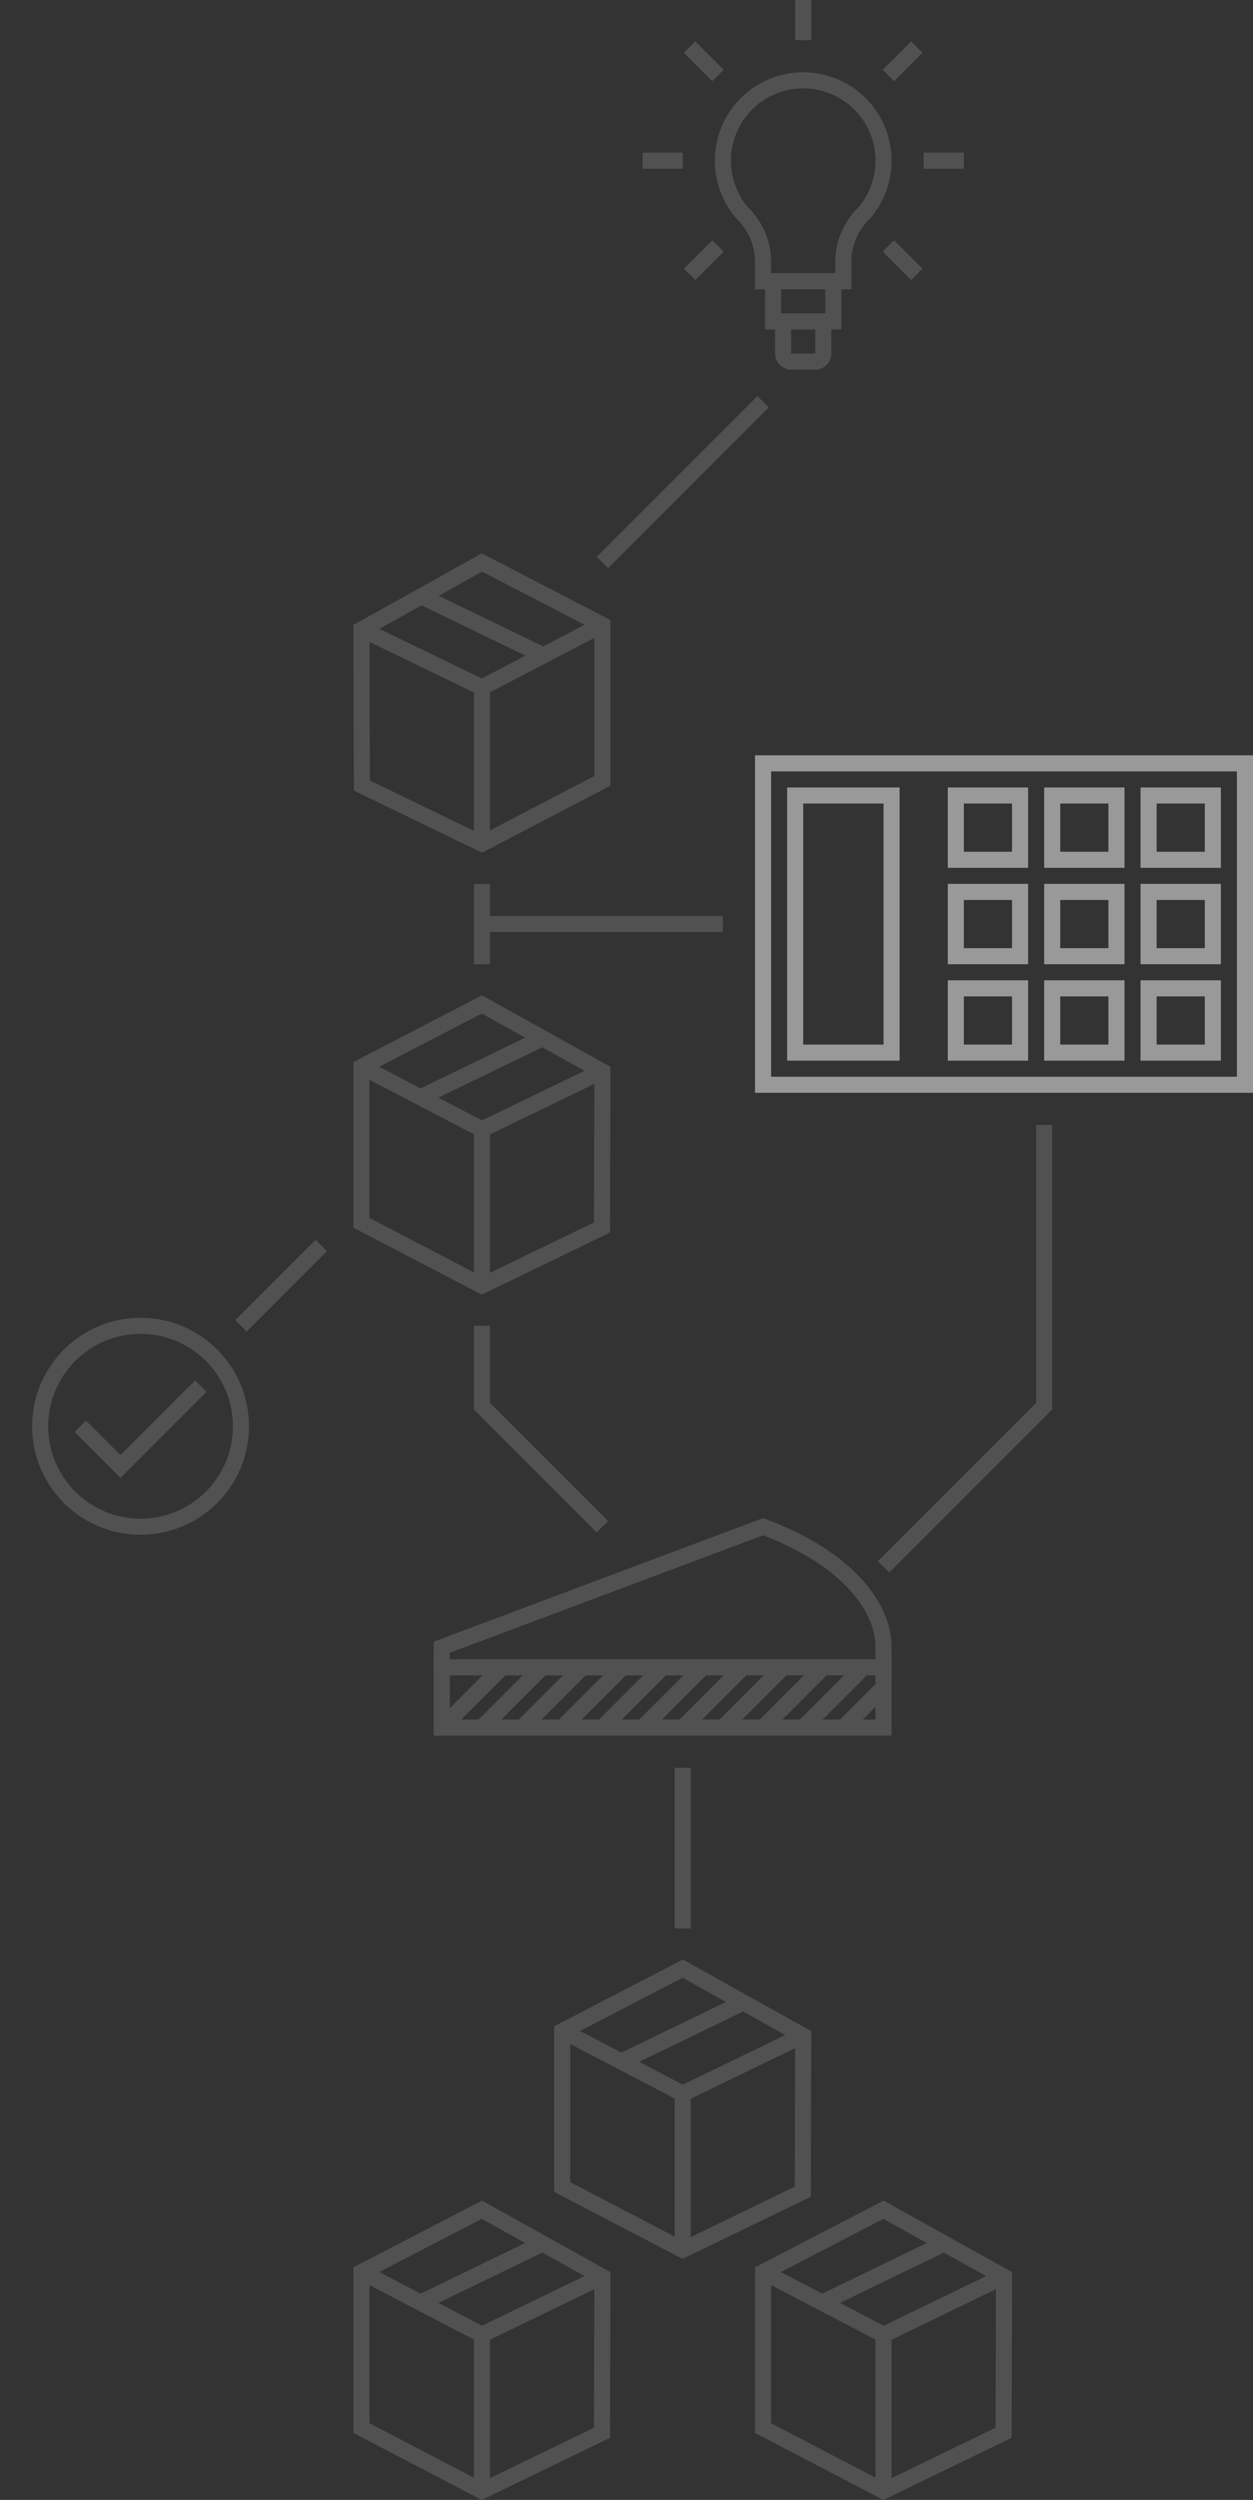 <svg xmlns="http://www.w3.org/2000/svg" viewBox="0 0 156 311.119">
  <rect x="0" y="0" width="156" height="311.119" fill="#333333" stroke="none"/>
  <defs>
    <style>
      .cls-1 {
        opacity: 0.5;
      }

      .cls-2, .cls-4, .cls-5, .cls-6, .cls-7 {
        fill: none;
      }

      .cls-2, .cls-4, .cls-5, .cls-6 {
        stroke: #fff;
        stroke-width: 2px;
      }

      .cls-2, .cls-6 {
        stroke-miterlimit: 10;
      }

      .cls-3, .cls-6 {
        opacity: 0.15;
      }

      .cls-4 {
        stroke-linecap: square;
      }

      .cls-4, .cls-5 {
        stroke-linejoin: bevel;
      }
    </style>
  </defs>
  <title>Illu_Beshaffung</title>
  <g id="Ebene_2" data-name="Ebene 2">
    <g id="Ebene_2-2" data-name="Ebene 2">
      <g id="Illu_Beshaffung">
        <g id="Calculator" class="cls-1">
          <rect class="cls-2" x="105" y="85" width="40" height="60" transform="translate(10 240) rotate(-90)"/>
          <rect class="cls-2" x="143" y="123" width="8" height="8" transform="translate(20 274) rotate(-90)"/>
          <rect class="cls-2" x="143" y="111" width="8" height="8" transform="translate(32 262) rotate(-90)"/>
          <rect class="cls-2" x="143" y="99" width="8" height="8" transform="translate(44 250) rotate(-90)"/>
          <rect class="cls-2" x="131" y="123" width="8" height="8" transform="translate(8 262) rotate(-90)"/>
          <rect class="cls-2" x="131" y="111" width="8" height="8" transform="translate(20 250) rotate(-90)"/>
          <rect class="cls-2" x="131" y="99" width="8" height="8" transform="translate(32 238) rotate(-90)"/>
          <rect class="cls-2" x="119" y="123" width="8" height="8" transform="translate(-4 250) rotate(-90)"/>
          <rect class="cls-2" x="119" y="111" width="8" height="8" transform="translate(8 238) rotate(-90)"/>
          <rect class="cls-2" x="119" y="99" width="8" height="8" transform="translate(20 226) rotate(-90)"/>
          <rect class="cls-2" x="89" y="109" width="32" height="12" transform="translate(-10 220) rotate(-90)"/>
        </g>
        <g id="Box" class="cls-3">
          <g>
            <polygon class="cls-2" points="60 70 75 77.778 75 97.178 60 105 45.05 97.759 45 78.359 60 70"/>
            <polyline class="cls-2" points="75 77.733 60 85.556 45.05 78.315"/>
            <line class="cls-2" x1="67.35" y1="81.422" x2="52.4" y2="74.181"/>
            <line class="cls-2" x1="60" y1="85.556" x2="60" y2="105"/>
          </g>
        </g>
        <g id="Box-2" data-name="Box" class="cls-3">
          <g>
            <polygon class="cls-2" points="60 125 45 132.778 45 152.178 60 160 74.95 152.759 75 133.359 60 125"/>
            <polyline class="cls-2" points="45 132.733 60 140.556 74.95 133.315"/>
            <line class="cls-2" x1="52.65" y1="136.422" x2="67.6" y2="129.181"/>
            <line class="cls-2" x1="60" y1="140.556" x2="60" y2="160"/>
          </g>
        </g>
        <g id="Box-3" data-name="Box" class="cls-3">
          <g>
            <polygon class="cls-2" points="85 245 70 252.778 70 272.178 85 280 99.95 272.759 100 253.359 85 245"/>
            <polyline class="cls-2" points="70 252.733 85 260.556 99.95 253.315"/>
            <line class="cls-2" x1="77.65" y1="256.422" x2="92.6" y2="249.181"/>
            <line class="cls-2" x1="85" y1="260.556" x2="85" y2="280"/>
          </g>
        </g>
        <g id="Box-4" data-name="Box" class="cls-3">
          <g>
            <polygon class="cls-2" points="110 275 95 282.778 95 302.178 110 310 124.95 302.759 125 283.359 110 275"/>
            <polyline class="cls-2" points="95 282.733 110 290.556 124.95 283.315"/>
            <line class="cls-2" x1="102.65" y1="286.422" x2="117.6" y2="279.181"/>
            <line class="cls-2" x1="110" y1="290.556" x2="110" y2="310"/>
          </g>
        </g>
        <g id="Box-5" data-name="Box" class="cls-3">
          <g>
            <polygon class="cls-2" points="60 275 45 282.778 45 302.178 60 310 74.95 302.759 75 283.359 60 275"/>
            <polyline class="cls-2" points="45 282.733 60 290.556 74.95 283.315"/>
            <line class="cls-2" x1="52.65" y1="286.422" x2="67.6" y2="279.181"/>
            <line class="cls-2" x1="60" y1="290.556" x2="60" y2="310"/>
          </g>
        </g>
        <g id="Pichart-Pice" class="cls-3">
          <path class="cls-2" d="M110,205c0-5.466-5.226-11.39-15-15L55,205v10h55Z"/>
          <line class="cls-4" x1="55" y1="207.5" x2="110" y2="207.5"/>
          <line class="cls-5" x1="55" y1="215" x2="62.5" y2="207.5"/>
          <line class="cls-5" x1="60" y1="215" x2="67.5" y2="207.5"/>
          <line class="cls-5" x1="65" y1="215" x2="72.5" y2="207.5"/>
          <line class="cls-5" x1="70" y1="215" x2="77.5" y2="207.5"/>
          <line class="cls-5" x1="75" y1="215" x2="82.5" y2="207.5"/>
          <line class="cls-5" x1="80" y1="215" x2="87.5" y2="207.5"/>
          <line class="cls-5" x1="85" y1="215" x2="92.5" y2="207.5"/>
          <line class="cls-5" x1="90" y1="215" x2="97.5" y2="207.5"/>
          <line class="cls-5" x1="95" y1="215" x2="102.5" y2="207.5"/>
          <line class="cls-5" x1="100" y1="215" x2="107.5" y2="207.5"/>
          <line class="cls-5" x1="105" y1="215" x2="110" y2="210"/>
        </g>
        <g id="Connector" class="cls-3">
          <line class="cls-2" x1="90" y1="115" x2="60" y2="115"/>
          <line class="cls-2" x1="60" y1="120" x2="60" y2="110"/>
        </g>
        <g id="Lightbulb" class="cls-3">
          <g>
            <path class="cls-2" d="M110,20a9.966,9.966,0,0,1-1.34,5,10.106,10.106,0,0,1-1.06,1.5,6.058,6.058,0,0,0-.6.64,8.413,8.413,0,0,0-2,5.36V35H95V32.5a8.413,8.413,0,0,0-2-5.36,6.058,6.058,0,0,0-.6-.64A10.106,10.106,0,0,1,91.34,25,10,10,0,1,1,110,20Z"/>
            <rect class="cls-2" x="96.25" y="35" width="7.5" height="5"/>
            <path class="cls-2" d="M97.5,40h5a0,0,0,0,1,0,0v4a1,1,0,0,1-1,1h-3a1,1,0,0,1-1-1V40A0,0,0,0,1,97.5,40Z"/>
          </g>
          <g>
            <line class="cls-2" x1="80" y1="20" x2="85" y2="20"/>
            <line class="cls-2" x1="115" y1="20" x2="120" y2="20"/>
            <line class="cls-2" x1="85.858" y1="5.858" x2="89.393" y2="9.393"/>
            <line class="cls-2" x1="110.607" y1="30.607" x2="114.142" y2="34.142"/>
            <line class="cls-2" x1="85.858" y1="34.142" x2="89.393" y2="30.607"/>
            <line class="cls-2" x1="110.607" y1="9.393" x2="114.142" y2="5.858"/>
            <line class="cls-2" x1="100" y1="5" x2="100"/>
          </g>
        </g>
        <polyline id="Connector-2" data-name="Connector" class="cls-6" points="60 165 60 175 75 190"/>
        <line id="Connector-3" data-name="Connector" class="cls-6" x1="85" y1="240" x2="85" y2="220"/>
        <polyline id="Connector-4" data-name="Connector" class="cls-6" points="110 195 130 175 130 140"/>
        <g id="Check_Symbol" data-name="Check Symbol" class="cls-3">
          <circle class="cls-2" cx="17.5" cy="177.5" r="12.5"/>
          <polyline class="cls-2" points="10 177.5 15 182.5 25 172.5"/>
        </g>
        <line id="Connector-5" data-name="Connector" class="cls-6" x1="30" y1="165" x2="40" y2="155"/>
        <line id="Connector-6" data-name="Connector" class="cls-6" x1="95" y1="50" x2="75" y2="70"/>
        <rect id="Frame" class="cls-7" width="155" height="310"/>
      </g>
    </g>
  </g>
</svg>

